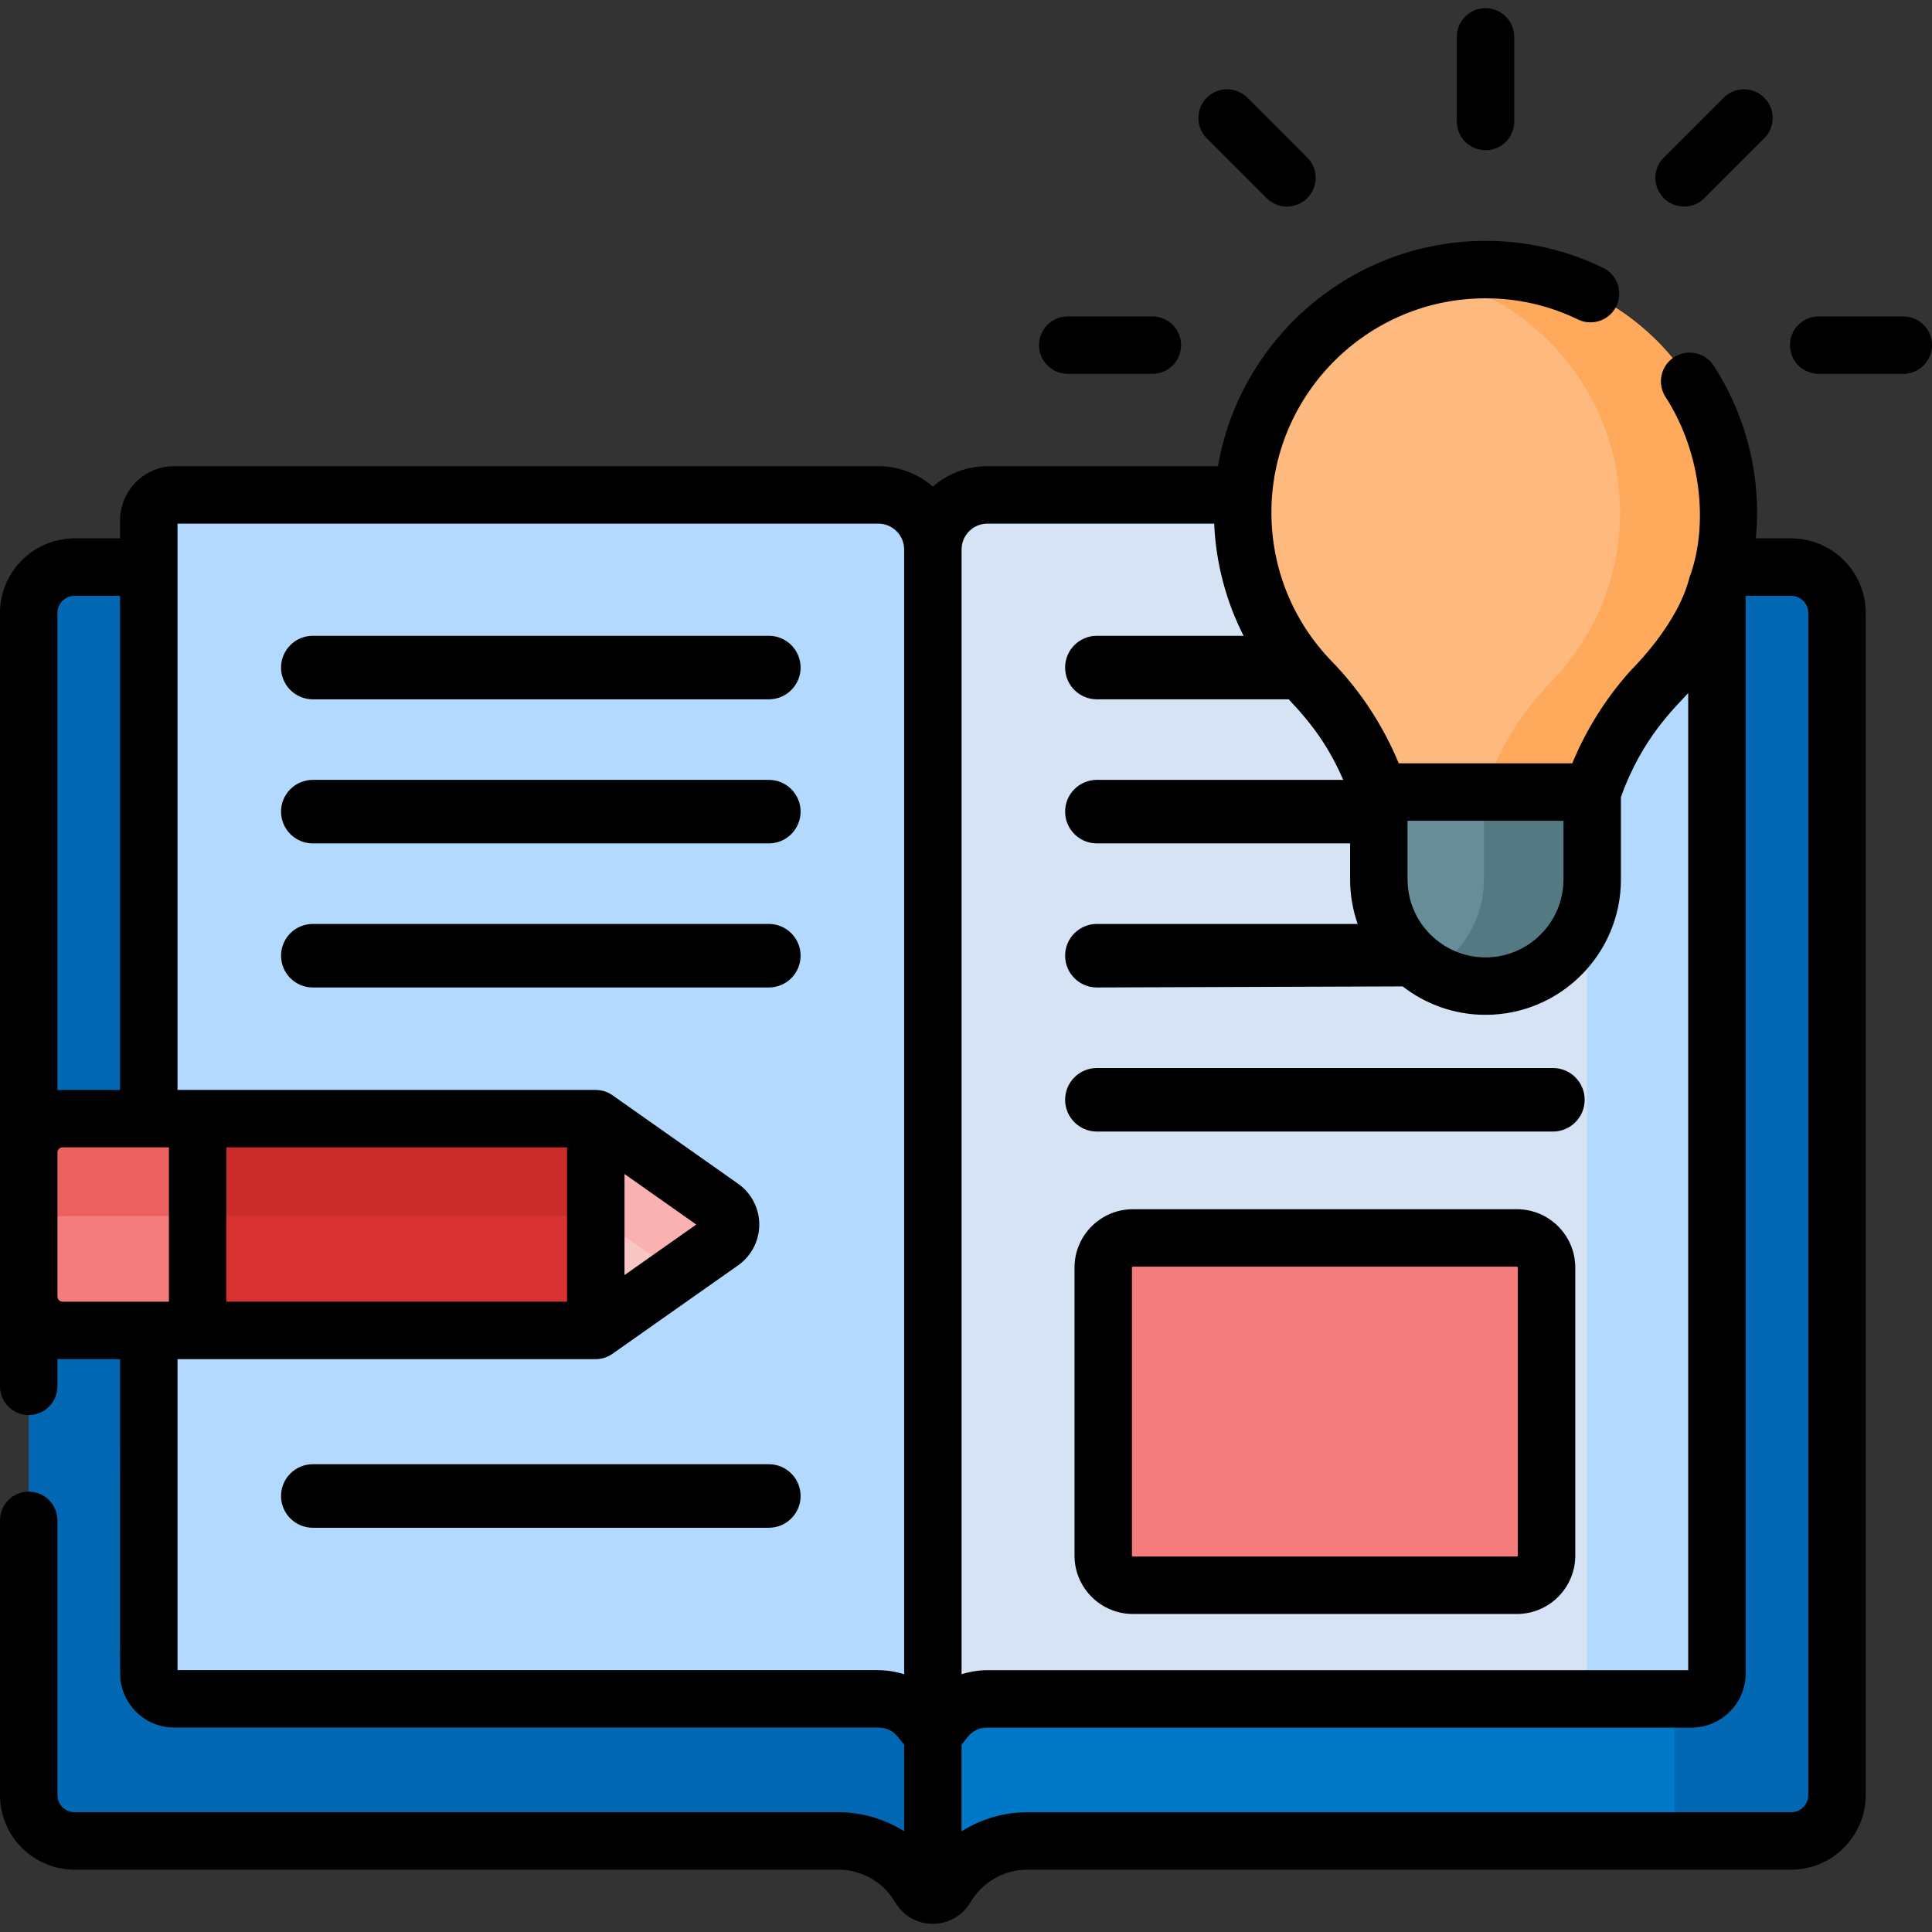 <?xml version="1.0" encoding="UTF-8"?> <svg xmlns="http://www.w3.org/2000/svg" id="Capa_1" height="512" viewBox="0 0 504.519 504.519" width="512"><rect x="0" y="0" width="504.519" height="504.519" fill="#333333" stroke="none"/> <g> <g> <path d="m474.206 148.102c-.066-.002-.13-.01-.196-.01h-25.653-204.752v346.827c1.403 0 2.67-.774 3.38-1.984 4.281-7.295 12.202-12.193 21.271-12.193h205.754c.066 0 .13-.008.196-.01z" fill="#0078c8"></path> <g> <path d="m474.01 148.092h-25.653-16.761c3.148 0 5.701 2.552 5.701 5.701v321.248c0 3.149-2.552 5.701-5.701 5.701h42.414c3.148 0 5.701-2.552 5.701-5.701 0-6.168 0-314.642 0-321.248 0-3.148-2.553-5.701-5.701-5.701z" fill="#0268b4"></path> </g> <path d="m439.792 129.239h-181.935c-7.871 0-14.252 6.381-14.252 14.252v306.636h2.311c2.543-3.902 6.937-6.486 11.941-6.486h181.935z" fill="#d5e3f4"></path> <path d="m243.605 494.919v-28.928-15.864-302.035h-204.751-25.653c-3.148 0-5.701 2.552-5.701 5.701v147.175 37.606 136.466c0 3.148 2.552 5.701 5.701 5.701h205.753c9.069 0 16.99 4.899 21.271 12.193.71 1.211 1.977 1.985 3.38 1.985z" fill="#0268b4"></path> <path d="m396.122 413.971h-100.283c-4.276 0-7.742-3.466-7.742-7.742v-75.212c0-4.276 3.466-7.742 7.742-7.742h100.283c4.276 0 7.742 3.466 7.742 7.742v75.212c.001 4.276-3.466 7.742-7.742 7.742z" fill="#f47c7c"></path> <path d="m241.294 450.127h2.311v-306.636c0-7.871-6.381-14.252-14.252-14.252h-183.848c-3.673 0-6.651 2.978-6.651 6.651v301.1c0 3.673 2.978 6.651 6.651 6.651h183.849c5.004 0 9.398 2.585 11.94 6.486z" fill="#b3dafe"></path> <path d="m155.584 292.12v55.303l32.845-23.13c3.128-2.203 3.128-6.84 0-9.043z" fill="#e5eef9"></path> <g> <path d="m441.706 129.239h-33.931c3.673 0 6.651 2.978 6.651 6.651v301.1c0 3.673-2.978 6.651-6.651 6.651h33.931c3.673 0 6.651-2.978 6.651-6.651v-301.1c0-3.673-2.978-6.651-6.651-6.651z" fill="#b3dafe"></path> </g> <path d="m360.063 206.83h55.724c3.631-10.809 9.648-20.659 17.599-28.832 11.698-12.025 18.668-28.671 17.892-46.947-1.39-32.745-28.111-59.35-60.862-60.604-36.156-1.384-65.902 27.516-65.902 63.363 0 17.191 6.846 32.775 17.957 44.193 7.949 8.169 13.961 18.018 17.591 28.823z" fill="#fdb97e"></path> <path d="m360.063 206.83h55.724v22.819c0 15.388-12.474 27.862-27.862 27.862-15.388 0-27.862-12.474-27.862-27.862z" fill="#678d98"></path> <path d="m451.278 131.052c-1.39-32.745-28.111-59.35-60.862-60.604-5.748-.22-11.331.331-16.661 1.548 27.243 6.258 48.026 30.282 49.247 59.056.776 18.276-6.194 34.921-17.892 46.947-7.951 8.173-13.968 18.023-17.599 28.832h28.276c3.631-10.809 9.648-20.658 17.599-28.832 11.698-12.026 18.668-28.671 17.892-46.947z" fill="#fea95c"></path> <path d="m387.511 206.83v22.819c0 10.225-5.512 19.159-13.724 24.006 4.145 2.447 8.976 3.856 14.138 3.856 15.388 0 27.862-12.474 27.862-27.862v-22.819z" fill="#537983"></path> <path d="m155.584 292.12v55.303l32.845-23.13c3.128-2.203 3.128-6.84 0-9.043z" fill="#f9c6c6"></path> <path d="m188.428 324.293c3.128-2.203 3.128-6.84 0-9.043l-32.845-23.13v25.448l21.197 14.927z" fill="#f9b1b1"></path> <path d="m16.349 292.079c-4.887 0-8.849 3.962-8.849 8.849v25.491c0-4.887 3.962-8.849 8.849-8.849h35.265v-25.491z" fill="#e94444"></path> <path d="m51.614 297.776h103.97v49.648h-103.97z" fill="#d83131"></path> <path d="m7.5 306.624v31.951c0 4.887 3.962 8.849 8.849 8.849h35.265v-49.648h-35.265c-4.887-.001-8.849 3.961-8.849 8.848z" fill="#f47c7c"></path> <path d="m51.614 292.12h103.97v25.448h-103.97z" fill="#ca2c2c"></path> <path d="m7.5 300.969v25.45c0-4.887 3.962-8.849 8.849-8.849h35.265v-25.45h-35.265c-4.887 0-8.849 3.962-8.849 8.849z" fill="#ee6161"></path> </g> <g> <path d="m286.438 295.491h119.086c4.581 0 8.295-3.714 8.295-8.296 0-4.581-3.714-8.295-8.295-8.295h-119.086c-4.581 0-8.295 3.714-8.295 8.295-.001 4.582 3.713 8.296 8.295 8.296z"></path> <path d="m396.123 315.774h-100.284c-8.405 0-15.242 6.838-15.242 15.243v75.212c0 8.405 6.837 15.242 15.242 15.242h100.283c8.405 0 15.242-6.837 15.242-15.242v-75.212c.001-8.405-6.837-15.243-15.241-15.243zm.242 90.455c0 .134-.109.242-.242.242h-100.284c-.133 0-.242-.108-.242-.242v-75.212c0-.134.109-.243.242-.243h100.283c.133 0 .242.109.242.243v75.212z"></path> <path d="m387.926 39.228c4.142 0 7.5-3.358 7.5-7.5v-22.099c0-4.142-3.358-7.5-7.5-7.5s-7.5 3.358-7.5 7.5v22.098c0 4.143 3.358 7.501 7.5 7.501z"></path> <path d="m330.765 51.742c1.464 1.464 3.384 2.197 5.303 2.197s3.839-.732 5.303-2.197c2.929-2.929 2.929-7.678 0-10.606l-15.625-15.626c-2.929-2.929-7.678-2.929-10.606 0-2.929 2.929-2.929 7.678 0 10.606z"></path> <path d="m439.784 53.939c1.919 0 3.839-.732 5.303-2.197l15.625-15.625c2.929-2.929 2.929-7.678 0-10.606-2.929-2.929-7.678-2.929-10.606 0l-15.626 15.625c-2.929 2.929-2.929 7.678 0 10.606 1.465 1.465 3.384 2.197 5.304 2.197z"></path> <path d="m497.019 82.627h-22.098c-4.142 0-7.5 3.358-7.5 7.5s3.358 7.5 7.5 7.5h22.098c4.142 0 7.5-3.358 7.5-7.5s-3.358-7.5-7.5-7.5z"></path> <path d="m278.832 97.627h22.098c4.142 0 7.5-3.358 7.5-7.5s-3.358-7.5-7.5-7.5h-22.098c-4.142 0-7.5 3.358-7.5 7.5s3.358 7.5 7.5 7.5z"></path> <path d="m81.687 182.62h119.086c4.581 0 8.295-3.714 8.295-8.295 0-4.582-3.714-8.296-8.295-8.296h-119.086c-4.581 0-8.295 3.714-8.295 8.296-.001 4.581 3.713 8.295 8.295 8.295z"></path> <path d="m81.687 220.244h119.086c4.581 0 8.295-3.714 8.295-8.295 0-4.581-3.714-8.295-8.295-8.295h-119.086c-4.581 0-8.295 3.714-8.295 8.295-.001 4.581 3.713 8.295 8.295 8.295z"></path> <path d="m209.068 249.572c0-4.582-3.714-8.296-8.295-8.296h-119.086c-4.581 0-8.295 3.714-8.295 8.296 0 4.581 3.714 8.295 8.295 8.295h119.086c4.581 0 8.295-3.714 8.295-8.295z"></path> <path d="m81.687 398.955h119.086c4.581 0 8.295-3.714 8.295-8.296 0-4.581-3.714-8.295-8.295-8.295h-119.086c-4.581 0-8.295 3.714-8.295 8.295-.001 4.582 3.713 8.296 8.295 8.296z"></path> <path d="m467.74 140.592h-9.226c.212-2.241.322-4.502.322-6.779 0-13.78-4.006-27.008-11.308-38.301-2.249-3.479-6.892-4.474-10.37-2.227-3.479 2.249-4.476 6.892-2.227 10.37 9.743 15.071 11.11 34.198 6.276 47.088-3.099 12.397-14.656 23.554-15.654 24.674-.136.152-.273.303-.407.456-6.155 7.013-11.096 15.04-14.562 23.457h-45.322c-3.898-9.474-9.804-18.732-17.417-26.556-10.209-10.492-15.832-24.329-15.832-38.962 0-30.66 24.95-55.912 55.911-55.912.732 0 1.467.014 2.204.042 7.653.292 15.037 2.138 21.947 5.486 3.729 1.805 8.214.248 10.02-3.48s.247-8.214-3.48-10.02c-8.786-4.256-18.178-6.603-27.915-6.975-36.187-1.367-66.733 24.544-72.638 58.786h-60.206c-5.448 0-10.431 2.018-14.251 5.34-3.821-3.322-8.803-5.34-14.252-5.34h-183.848c-7.803 0-14.151 6.348-14.151 14.151v4.702h-11.884c-10.736 0-19.47 8.734-19.47 19.47v201.964c0 4.142 3.358 7.5 7.5 7.5s7.5-3.358 7.5-7.5v-7.159c.445.037.895.055 1.349.055h15.005c0 88.661-.127 82.892.288 84.915 1.322 6.442 7.035 11.303 13.863 11.303h183.849c4.209 0 5.427 3.133 6.752 4.402v22.681c-5.065-3.196-11.001-4.982-17.151-4.982h-199.485c-2.465 0-4.47-2.005-4.47-4.47v-71.745c0-4.142-3.358-7.5-7.5-7.5s-7.5 3.358-7.5 7.5v71.745c0 10.736 8.734 19.47 19.47 19.47h199.484c6.058 0 11.729 3.253 14.802 8.488 4.477 7.634 15.322 7.459 19.698.001 3.073-5.236 8.745-8.489 14.803-8.489h199.483c10.736 0 19.47-8.734 19.47-19.47v-308.708c0-10.736-8.734-19.471-19.47-19.471zm-79.815 109.419c-11.228 0-20.362-9.134-20.362-20.362v-15.319h40.724v15.319c0 11.228-9.135 20.362-20.362 20.362zm-130.068-113.272h59.217c.412 10.175 3.112 20.379 7.674 29.29h-38.31c-4.581 0-8.296 3.714-8.296 8.295 0 4.582 3.714 8.296 8.296 8.296h50.087c6.293 6.62 10.524 12.519 14.252 21.033h-64.339c-4.581 0-8.296 3.714-8.296 8.296 0 4.581 3.714 8.295 8.296 8.295h66.125v9.406c0 4.073.7 7.983 1.973 11.626h-68.098c-4.581 0-8.296 3.714-8.296 8.296 0 4.581 3.714 8.295 8.296 8.295l79.847-.28c5.986 4.647 13.493 7.424 21.64 7.424 19.499 0 35.362-15.863 35.362-35.362v-21.492c5.539-15.613 14.434-23.66 17.57-27.179v255.163h-183c-.014 0-.028.002-.042.002-2.308.004-4.83.452-6.709 1.068v-293.719c-.001-3.723 3.028-6.753 6.751-6.753zm-242.857 23.324c0-2.465 2.005-4.47 4.47-4.47h11.884v129.027h-15.005c-.454 0-.904.019-1.349.055zm1.349 179.86c-.744 0-1.349-.605-1.349-1.349v-37.606c0-.744.605-1.349 1.349-1.349h22.505 5.26v40.303h-5.26-22.505zm35.265 15h103.97c1.428 0 2.994-.45 4.278-1.344.013-.009.027-.015.04-.024l32.845-23.13c3.461-2.438 5.528-6.42 5.528-10.654s-2.067-8.216-5.528-10.653l-32.845-23.13c-.014-.01-.03-.017-.044-.027-1.1-.764-2.456-1.257-3.936-1.324-.113-.005-.224-.017-.339-.017-12.899 0-97.918 0-109.229 0v-136.528-11.353h183c3.723 0 6.752 3.029 6.752 6.752v293.719c-1.938-.63-4.447-1.063-6.708-1.068-.015 0-.029-.002-.044-.002h-183v-81.217zm96.469-15h-88.97v-40.303h88.97zm33.74-20.151-18.739 13.197v-26.394zm290.387 149c0 2.465-2.005 4.47-4.47 4.47h-199.483c-6.15 0-12.086 1.787-17.151 4.982v-22.681c1.364-1.309 2.501-4.401 6.751-4.401h183.849c7.802 0 14.151-6.348 14.151-14.151v-281.399h11.884c2.465 0 4.47 2.005 4.47 4.47v308.71z"></path> </g> </g> </svg> 